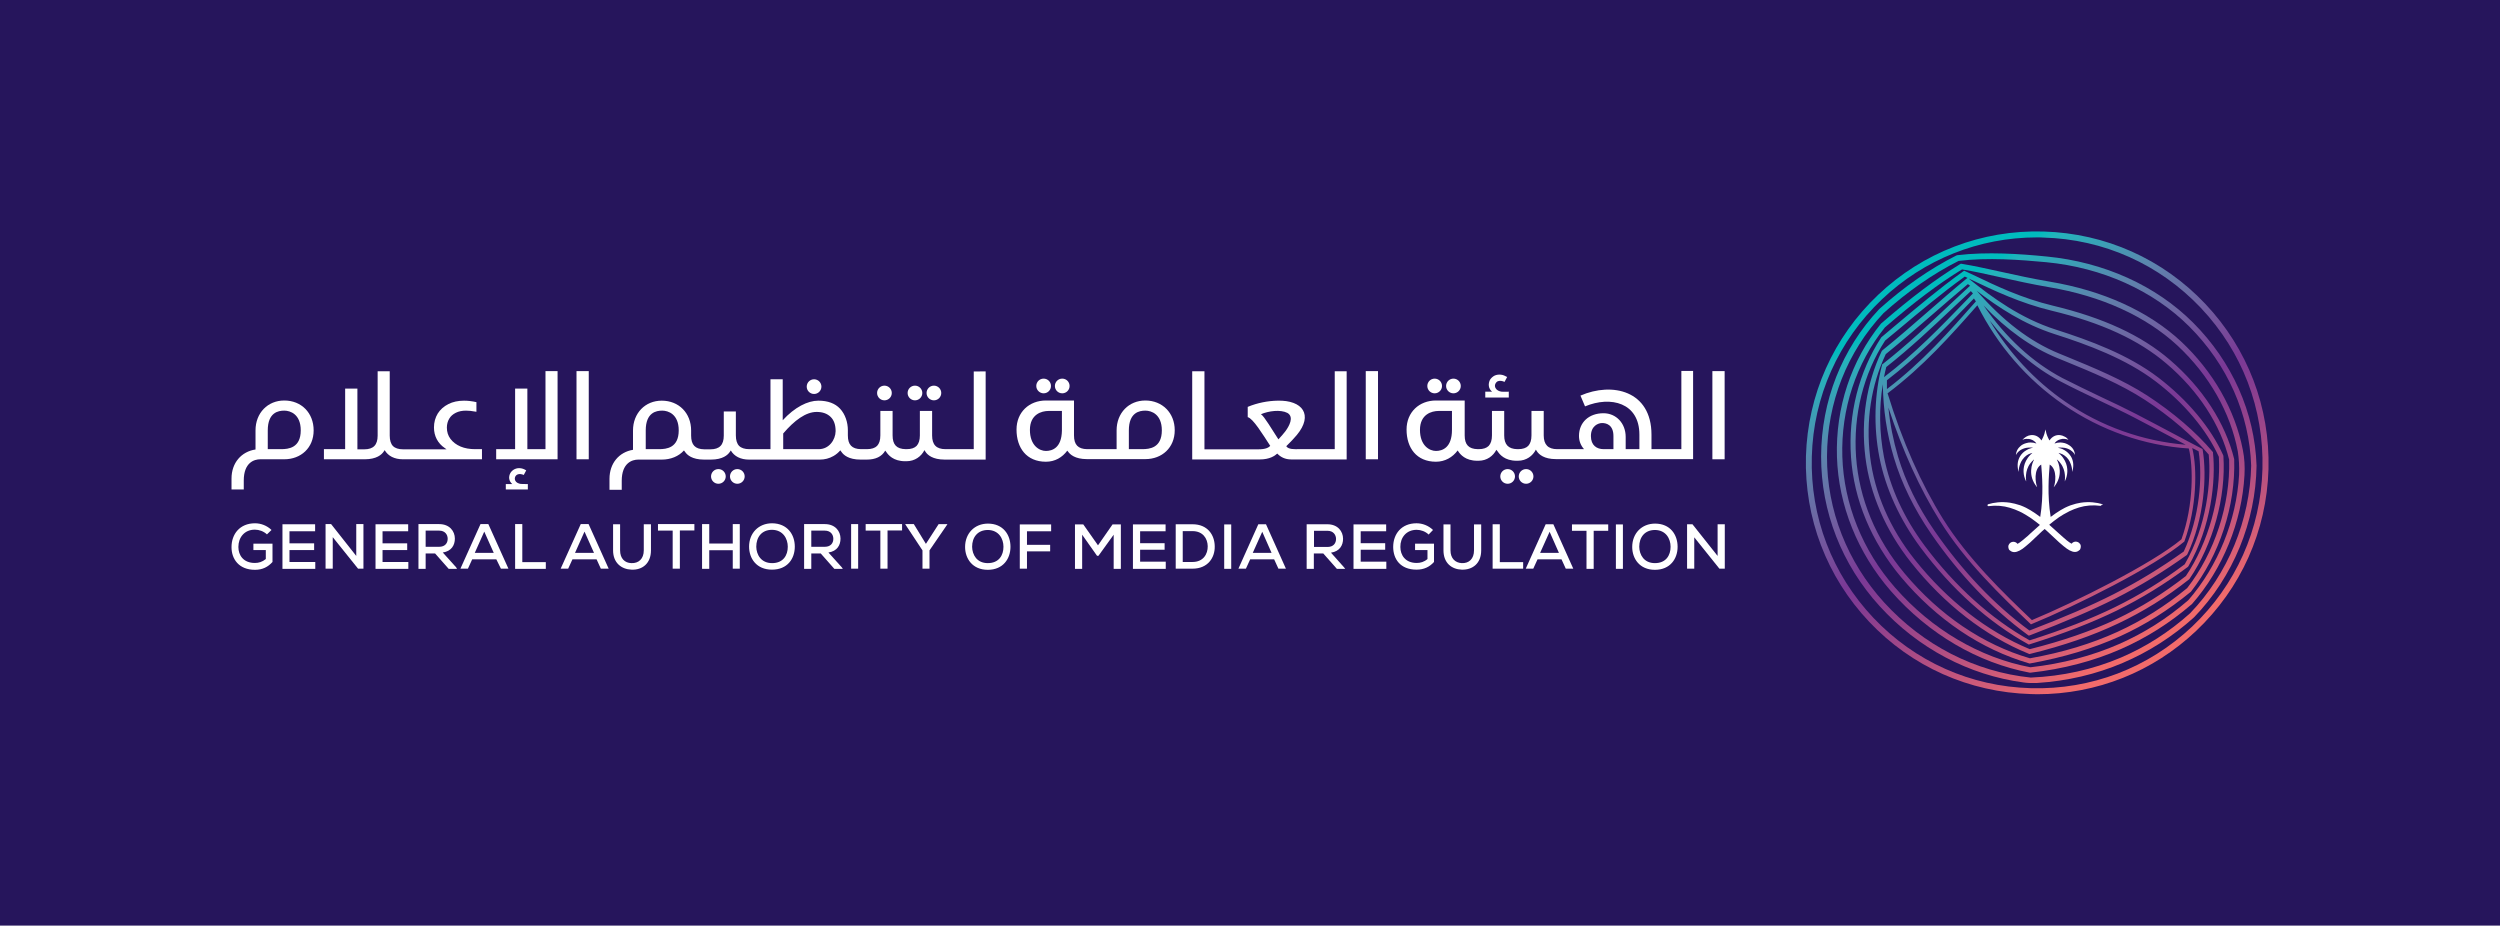 <?xml version="1.0" encoding="UTF-8"?>
<svg xmlns="http://www.w3.org/2000/svg" xmlns:xlink="http://www.w3.org/1999/xlink" version="1.1" id="Layer_1" x="0px" y="0px" viewBox="0 0 1531.2 566.9" style="enable-background:new 0 0 1531.2 566.9;" xml:space="preserve">
<style type="text/css">
	.st0{fill:#26155C;}
	.st1{fill:#FFFFFF;}
	.st2{fill:url(#SVGID_1_);}
	.st3{fill:url(#SVGID_00000107565751312863313010000000558635619660013976_);}
	.st4{fill:url(#SVGID_00000126281054292793221240000008640614521217018007_);}
	.st5{fill:url(#SVGID_00000170972753365405192260000008164788255949658028_);}
	.st6{fill:#7A3996;}
	.st7{fill:url(#SVGID_00000096748288610170773200000005663181493299900590_);}
	.st8{fill:url(#SVGID_00000016069099474043887930000009149047988742978204_);}
	.st9{fill:url(#SVGID_00000032649980988741938060000001143082264007801520_);}
	.st10{fill:url(#SVGID_00000152246343563491096260000016266370554716325055_);}
	.st11{fill:#00BBBE;}
	.st12{fill:#58595B;}
	.st13{fill:#6D6E71;}
</style>
<rect x="0" class="st0" width="1531.2" height="566.9"></rect>
<g>
	<g>
		<g>
			<path class="st1" d="M163.5,327.3c-2-1.9-4.8-2.9-7.4-2.9c-6.4,0-10.1,4.8-10.1,10.6c0,5,3,9.8,10.1,9.8c2.3,0,4.5-0.6,6.7-2.4     v-5.5h-7.6v-3.9h11.7v11.2c-2.7,3-6.1,4.8-10.7,4.8c-10,0-14.4-6.7-14.4-13.9c0-7.9,5-14.6,14.4-14.6c3.6,0,7.3,1.4,10.1,4.1     L163.5,327.3z"></path>
			<path class="st1" d="M193.2,348.4H173c0-9.1,0-18.2,0-27.3H193v4.3h-15.7v7.4h15.1v4.1h-15.1v7.3h15.8V348.4z"></path>
			<path class="st1" d="M218.2,340.5V321h4.4v27.3h-3.3l-15.5-19.3v19.3h-4.4V321h3.4L218.2,340.5z"></path>
			<path class="st1" d="M250.2,348.4H230c0-9.1,0-18.2,0-27.3H250v4.3h-15.7v7.4h15.1v4.1h-15.1v7.3h15.8V348.4z"></path>
			<path class="st1" d="M279.9,348.4h-5.1l-8.3-9.4h-5.8v9.4h-4.4V321c4.3,0,8.5,0,12.7,0c6.3,0,9.6,4.3,9.6,8.9     c0,3.9-2,7.7-7.4,8.5l8.2,9.1L279.9,348.4z M260.7,325v9.9h8.3c3.6,0,5.2-2.3,5.2-4.9c0-2.5-1.6-5-5.2-5H260.7z"></path>
			<path class="st1" d="M304,342.6h-14.8l-2.6,5.7h-4.6l12.3-27.3h4.8l12.3,27.3h-4.6L304,342.6z M296.6,325.6l-5.8,13h11.6     L296.6,325.6z"></path>
			<path class="st1" d="M319.9,321v23.3h14.4v4.1h-18.8V321H319.9z"></path>
			<path class="st1" d="M365.4,342.6h-14.8l-2.6,5.7h-4.6l12.3-27.3h4.8l12.3,27.3H368L365.4,342.6z M358,325.6l-5.8,13h11.6     L358,325.6z"></path>
			<path class="st1" d="M398.7,321.1v16c0,8-5.3,12.1-11.9,11.8c-6.1-0.2-11.3-4.1-11.3-11.8v-16h4.3v16c0,5,2.9,7.7,6.9,7.8     c4.4,0.2,7.6-2.6,7.6-7.8v-16H398.7z"></path>
			<path class="st1" d="M412,325h-9V321c7.8,0,14.5,0,22.3,0v3.9h-8.9v23.4H412V325z"></path>
			<path class="st1" d="M448.8,348.4V337h-14.4v11.4H430V321h4.4v11.9h14.4V321h4.3v27.3H448.8z"></path>
			<path class="st1" d="M486.8,334.8c0,7.4-4.5,14.1-14,14.1c-9.5,0-14-6.9-14-14.1c0-8.3,5.8-14.3,14.1-14.3     C482.3,320.6,486.8,327.4,486.8,334.8z M472.9,344.9c6.8,0,9.6-4.8,9.6-10c0-5-2.9-10.3-9.6-10.4c-6.3,0-9.7,4.4-9.7,10.4     C463.3,339.7,466.1,344.9,472.9,344.9z"></path>
			<path class="st1" d="M516.2,348.4H511l-8.3-9.4h-5.8v9.4h-4.4V321c4.3,0,8.5,0,12.7,0c6.3,0,9.6,4.3,9.6,8.9c0,3.9-2,7.7-7.4,8.5     l8.2,9.1L516.2,348.4z M496.9,325v9.9h8.3c3.6,0,5.2-2.3,5.2-4.9c0-2.5-1.6-5-5.2-5H496.9z"></path>
			<path class="st1" d="M521.3,348.4V321h4.3v27.3H521.3z"></path>
			<path class="st1" d="M539.2,325h-9V321c7.8,0,14.5,0,22.3,0v3.9h-8.9v23.4h-4.4V325z"></path>
			<path class="st1" d="M567.1,333.1l7.8-12.1h5.3v0.2l-10.9,15.9v11.2H565v-11.2l-10.5-15.9V321h5.2L567.1,333.1z"></path>
			<path class="st1" d="M618.9,334.9c0,7.3-4.5,14.1-13.9,14.1c-9.4,0-13.9-6.9-13.9-14c0-8.3,5.8-14.3,14-14.3     C614.4,320.7,618.9,327.5,618.9,334.9z M605,344.9c6.8,0,9.6-4.8,9.6-10c0-5-2.9-10.2-9.5-10.3c-6.3,0-9.7,4.4-9.7,10.3     C595.5,339.8,598.3,344.9,605,344.9z"></path>
			<path class="st1" d="M624.6,348.4v-27.2h19.2v4.2H629v8.3h14.2v4H629v10.6H624.6z"></path>
			<path class="st1" d="M682.1,327.5l-9.3,12.9h-0.9l-9.1-12.9v20.9h-4.4v-27.2c1.7,0,3.3,0,5.1,0l9,12.8l8.9-12.8h5.1v27.2h-4.4     V327.5z"></path>
			<path class="st1" d="M714,348.4h-20.1c0-9.1,0-18.2,0-27.2h20v4.2h-15.6v7.3h15v4h-15v7.3H714V348.4z"></path>
			<path class="st1" d="M730.4,321.1c9.3,0,13.5,6.6,13.6,13.4c0.2,6.9-4.1,13.8-13.6,13.8c-3.3,0-7,0-10.3,0v-27.2H730.4z      M724.4,344.2h6c6.6,0,9.4-4.9,9.3-9.7c-0.1-4.6-2.9-9.2-9.3-9.2h-6V344.2z"></path>
			<path class="st1" d="M749.8,348.4v-27.2h4.3v27.2H749.8z"></path>
			<path class="st1" d="M780.4,342.6h-14.7l-2.6,5.7h-4.6l12.2-27.2h4.7l12.2,27.2H783L780.4,342.6z M773.1,325.7l-5.8,12.9h11.5     L773.1,325.7z"></path>
			<path class="st1" d="M823.9,348.4h-5.1l-8.3-9.4h-5.8v9.4h-4.4v-27.3c4.2,0,8.4,0,12.7,0c6.3,0,9.6,4.3,9.6,8.9     c0,3.9-2,7.7-7.4,8.5l8.1,9.1L823.9,348.4z M804.8,325.1v9.9h8.3c3.6,0,5.2-2.3,5.2-4.9c0-2.4-1.6-5-5.2-5H804.8z"></path>
			<path class="st1" d="M849.1,348.4H829c0-9.1,0-18.2,0-27.2h20v4.2h-15.6v7.3h15v4h-15v7.3h15.7V348.4z"></path>
			<path class="st1" d="M875,327.4c-1.9-1.9-4.8-2.9-7.3-2.9c-6.4,0-10.1,4.8-10,10.5c0,5,3,9.8,10,9.8c2.3,0,4.5-0.6,6.6-2.4v-5.5     h-7.6V333h11.6v11.2c-2.7,3-6.1,4.7-10.7,4.7c-10,0-14.3-6.6-14.3-13.9c0-7.9,5-14.5,14.3-14.5c3.6,0,7.3,1.4,10.1,4.1L875,327.4     z"></path>
			<path class="st1" d="M907.2,321.2v15.9c0,8-5.3,12-11.9,11.8c-6.1-0.2-11.2-4-11.2-11.8v-15.9h4.3v15.9c0,4.9,2.9,7.6,6.9,7.8     c4.4,0.2,7.5-2.6,7.5-7.8v-15.9H907.2z"></path>
			<path class="st1" d="M918.6,321.1v23.2h14.3v4h-18.7v-27.2H918.6z"></path>
			<path class="st1" d="M956.4,342.6h-14.7l-2.6,5.7h-4.6l12.2-27.2h4.7l12.2,27.2H959L956.4,342.6z M949.1,325.7l-5.8,12.9h11.5     L949.1,325.7z"></path>
			<path class="st1" d="M971.7,325.1h-8.9v-3.9c7.8,0,14.4,0,22.2,0v3.9h-8.9v23.3h-4.4V325.1z"></path>
			<path class="st1" d="M989.7,348.4v-27.2h4.3v27.2H989.7z"></path>
			<path class="st1" d="M1027.5,334.9c0,7.3-4.5,14.1-13.9,14.1c-9.4,0-13.9-6.9-13.9-14c0-8.3,5.8-14.3,14-14.3     C1023,320.7,1027.5,327.5,1027.5,334.9z M1013.6,344.9c6.8,0,9.6-4.8,9.6-10c0-5-2.9-10.2-9.5-10.3c-6.3,0-9.7,4.4-9.7,10.3     C1004.1,339.8,1006.9,344.9,1013.6,344.9z"></path>
			<path class="st1" d="M1052,340.5v-19.4h4.4v27.2h-3.3l-15.4-19.2v19.2h-4.4v-27.2h3.3L1052,340.5z"></path>
		</g>
		<g>
			<g>
				<g>
					<path class="st1" d="M1029.8,227.3v47.8h-18.3v-8.9c0-26.9-24-32.4-43.5-23.9l2.8,6.6c15.8-6.6,33.3-2.2,33.3,17.3v8.9h-8.4       v-7.5c0-8.3-5.8-14.5-13.6-14.5c-8.9,0-15,5.6-15,13.9c0,3.1,1.1,5.9,3.1,8.1h-16.5c-5.4,0-8.2-2.7-8.2-8.4v-15h-7.5v15       c0,2.9-0.7,5-2,6.4c-1.3,1.3-3.3,2-6.1,2h-0.6c-5.5-0.1-8-2.9-8-8.4v-15h-7.5v15c0,2.9-0.7,5-2,6.4c-1.3,1.3-3.3,2-6.1,2h-0.6       c-5.5-0.1-8-2.7-8-8.4v-21.4h-17.6c-10.2,0-18,7.1-18,17.8c0,11.2,6.1,19.7,18,19.7c5.5,0,10.2-2.7,13.3-6.9       c0.1,0.2,0.4,0.5,0.4,0.6c1.2,1.8,4.3,5.7,11.6,5.7h0.8c5.2,0,9-3,10.9-6.7c0.2,0.3,0.7,0.9,0.8,1c1.2,1.8,4.3,5.7,11.6,5.7       h0.8c5.2,0,9.1-3,11-6.8c0.1,0.1,0.6,1,0.7,1.1c1.2,1.8,4.3,4.7,11.6,4.7h84v-54H1029.8z M889.3,263.3       c0,10.9-5.9,12.9-9.8,12.9c-3.9,0-9.8-3.2-9.8-12.9c0-9.6,7.2-11.6,11.4-11.6h8.2V263.3z M988.1,275.1h-5.9       c-4.2,0-7.8-2.3-7.8-8c0-6.2,4.4-8,6.9-8c2.4,0,6.9,1,6.9,8V275.1z"></path>
				</g>
				<g>
					<rect x="1048.8" y="227.3" class="st1" width="7.5" height="54"></rect>
				</g>
				<path class="st1" d="M924.1,239.9v3.6h-14.4v-3.6c1.4,0,2.8,0,4.2,0c-1.1-0.8-1.8-2.1-2-3.4c-0.2-1.3,0.1-2.7,0.7-3.9      c0.7-1.1,1.7-2,2.9-2.6c1.2-0.5,2.6-0.7,3.9-0.5c1.1,0.1,2.5,0.7,3.7,1.4l-1.6,3c-1.3-0.6-2.9-0.9-4.1-0.4      c-0.7,0.3-1.3,1-1.6,1.8c-0.3,0.8-0.2,1.6,0.2,2.4c0.7,1.3,2.2,2,3.7,2.2C921.1,240,922.6,239.9,924.1,239.9z"></path>
				<g>
					<circle class="st1" cx="923.4" cy="291.8" r="4.5"></circle>
					<circle class="st1" cx="934.7" cy="291.8" r="4.5"></circle>
				</g>
				<g>
					<circle class="st1" cx="878.7" cy="236.4" r="4.5"></circle>
					<circle class="st1" cx="890.2" cy="236.4" r="4.5"></circle>
				</g>
				<g>
					<g>
						<path class="st1" d="M817.5,227.3v47.8h-22c-2.5,0-6.3,0.3-7.7-1.8c2.5-2.4,5.1-5.2,6.5-6.9c10.2-12.3,3.5-21.4-11.8-21        c-5.8,0.1-12.3,1.3-18.3,3.8v6.3c3.2,0.7,9.2,10.5,13.8,17.6c-1,1-2.7,2.1-7.3,2.1h-33v-47.8h-7.5v54h41.4        c6,0,9.2-2.2,10.7-3.6c2,2.1,4.7,3.6,8.6,3.6h33.9v-54H817.5z M783,269.1c-3.9-5.9-8.6-14.1-10.7-15.4c4.7-2,11.9-3,16.2-0.8        c4.3,2.5,1,8.2-1.2,11.2C786.2,265.5,784.9,267.1,783,269.1z"></path>
					</g>
					<g>
						<rect x="836.5" y="227.3" class="st1" width="7.5" height="54"></rect>
					</g>
					<g>
						<path class="st1" d="M701.5,245.3c-10.1,0-17.6,7.6-17.6,18.3v11.5h-18.1c-5.5-0.1-8-2.7-8-8.4v-21.4h-17.2        c-10.2,0-18,7.1-18,17.8c0,11.2,6.1,19.7,18,19.7c5.5,0,10-2.6,13.1-6.8c0.1,0.2,0.3,0.5,0.4,0.5c1.2,1.8,4.3,4.7,11.6,4.7        h35.8c10.2,0,18-7,18-17.7C719.5,252.9,711.9,245.3,701.5,245.3z M650.4,261.3L650.4,261.3l0,2.5c-0.2,10.5-5.9,12.4-9.8,12.4        c-3.9,0-9.8-3.2-9.8-12.9c0-9.6,7.2-11.6,11.4-11.6h8.2V261.3z M699.6,275.1h-8.2v-11.5c0-11,6.5-12.1,10.1-12.1        c3.7,0,10.1,2.2,10.1,12.1C711.6,274.4,704,275.1,699.6,275.1z"></path>
						<path class="st1" d="M639.2,240.9c2.5,0,4.5-2,4.5-4.5s-2-4.5-4.5-4.5c-2.5,0-4.5,2-4.5,4.5S636.8,240.9,639.2,240.9z"></path>
						<path class="st1" d="M650.6,240.9c2.5,0,4.5-2,4.5-4.5s-2-4.5-4.5-4.5c-2.5,0-4.5,2-4.5,4.5S648.1,240.9,650.6,240.9z"></path>
					</g>
				</g>
				<g>
					<g>
						<g>
							<rect x="353.1" y="227.3" class="st1" width="7.5" height="54"></rect>
						</g>
						<g>
							<polygon class="st1" points="334.1,227.3 334.1,275.1 323,275.1 323,238 315.5,238 315.5,275.1 303.9,275.1 303.9,281.3          312.7,281.3 312.7,281.3 320.1,281.3 320.1,281.3 341.5,281.3 341.5,227.3        "></polygon>
							<path class="st1" d="M174.1,245.3c-10.1,0-17.6,7.6-17.6,18.3v11.7c-8.6,1.3-14.7,8.1-14.7,17.8v6.7h7.5v-5.5         c0-11,6.4-13,10.1-13l2.8,0h11.9c10.2,0,18-7,18-17.7C192.1,252.9,184.6,245.3,174.1,245.3z M172.2,275.1H164v-11.5         c0-11,6.5-12.1,10.1-12.1c3.7,0,10.1,2.2,10.1,12.1C184.2,274.4,176.6,275.1,172.2,275.1z"></path>
							<path class="st1" d="M282.1,273.5c-2.6-1.1-4.7-2.7-6.2-4.7c-1.5-2-2.2-4.3-2.2-6.9c0-2,0.5-3.9,1.4-5.4         c0.9-1.6,2.3-2.8,4.1-3.7c1.8-0.9,3.9-1.3,6.3-1.3c1.5,0,3.6,0.2,6.3,0.7v-5.9c-2.7-0.6-5.2-0.9-7.6-0.9         c-3.6,0-6.9,0.7-9.6,2.1c-2.8,1.4-5,3.4-6.5,5.8c-1.5,2.5-2.3,5.3-2.3,8.5c0,2.7,0.6,5.1,1.7,7.2c1.1,2.1,2.8,4,4.9,5.4         l1.1,0.8l-1,0h-2.6h-4.7h-18.3c-2.8,0-4.9-0.7-6.2-2c-1.3-1.3-2-3.5-2-6.4v-39.4h-7.4v39.4c0,5.7-2.6,8.4-8.2,8.4h-4.2V238         h-7.5v37.1h-13v6.2h25c7.3,0,10.4-2.9,11.6-4.7c0.1-0.1,0.5-0.8,0.6-0.9c2.1,3.6,6,5.6,11.2,5.6h18.3h4.7h25.4v-6.2h-4.2         C287.7,275.1,284.7,274.6,282.1,273.5z"></path>
							<path class="st1" d="M319,296.4c-1.4-0.2-2.8-0.8-3.4-2c-0.3-0.7-0.4-1.5-0.1-2.2c0.2-0.7,0.8-1.3,1.5-1.6         c1.1-0.5,2.6-0.2,3.8,0.3l1.5-2.8c-1.1-0.7-2.4-1.2-3.4-1.3c-1.2-0.2-2.5,0-3.6,0.5c-1.1,0.5-2.1,1.4-2.7,2.4         c-0.6,1.1-0.9,2.4-0.7,3.6c0.2,1.2,0.9,2.4,1.9,3.2c-1.3,0-2.6,0-4,0v3.3h13.5v-3.3C321.7,296.4,320.3,296.5,319,296.4z"></path>
						</g>
					</g>
					<g>
						<path class="st1" d="M596.4,227.3v47.8h-17.3c-5.6,0-8.2-2.7-8.2-8.4v-15h-7.5v15c0,2.9-0.7,5-2,6.4c-1.3,1.3-3.3,2-6.1,2        h-0.6c-5.5-0.1-8-2.7-8-8.4v-15h-7.5v15c0,3-0.7,5-2,6.4c-1.3,1.3-3.4,2-6.2,2l-3.7,0c-5.5-0.1-8-2.7-8-8.4v-3.2l0,0        c0-4.8-1.6-9.8-4.8-13.2c-3-3.2-7.4-4.9-13.3-4.9c-6.5,0-14.5,4-21.8,12v-25.1h-7.5v42.8h-13c-2.8,0-4.9-0.7-6.2-2        c-1.3-1.3-2-3.5-2-6.4V252h-7.4v14.8c0,5.7-2.6,8.4-8.2,8.4l-3.8,0c-5.5-0.1-8-2.7-8-8.4v-2.6c0-0.2,0-0.4,0-0.5        c0-10.7-7.5-18.3-18-18.3c-10.1,0-17.6,7.6-17.6,18.3v11.8c-8.5,1.4-14.4,8.2-14.4,17.8v6.7h7.5v-5.5c0-11,6.4-13,10.1-13        l14.4,0c5.5,0,10.4-2,13.6-5.6l0.1,0.1c0.1,0.1,0.5,0.7,0.6,0.8c1.2,1.8,4.3,4.7,11.6,4.7l4.2,0c7.3,0,10.4-2.9,11.6-4.7        c0.1-0.1,0.5-0.8,0.6-0.9c2.1,3.6,6,5.6,11.2,5.6h43.3c3,0,5.8-0.7,8.4-2.2c1.6-0.9,3-2.1,4.2-3.5l0.1,0.2        c0.1,0.1,0.5,0.7,0.6,0.8c1.2,1.8,4.3,4.7,11.7,4.7l3.8,0c5.3,0,9.2-1.8,11.3-5.5c0.1,0.1,0.5,0.7,0.6,0.8        c1.2,1.8,4.3,5.7,11.6,5.7h0.8c5.2,0,9.1-3,11-6.8c0.1,0.1,0.6,1,0.7,1.1c1.2,1.8,4.3,4.7,11.7,4.7h17.6v0h7.5v0v-54H596.4z         M403.7,275.1h-8.2v-11.5c0-11,6.5-12.1,10.1-12.1c3.7,0,10.1,2.2,10.1,12.1C415.7,274.4,408.1,275.1,403.7,275.1z         M501.5,275.1h-21.8v-9.6c6.9-8.1,13.9-13.2,20.5-13.2c3.6,0,6.4,1,8.5,3c2.1,2,3.1,4.9,3.1,8.8        C511.7,269.4,507.8,275.1,501.5,275.1z"></path>
						<g>
							<circle class="st1" cx="440" cy="291.8" r="4.5"></circle>
							<circle class="st1" cx="451.6" cy="291.8" r="4.5"></circle>
						</g>
						<g>
							<circle class="st1" cx="560.4" cy="240.7" r="4.5"></circle>
							<circle class="st1" cx="572" cy="240.7" r="4.5"></circle>
						</g>
						<g>
							<circle class="st1" cx="541.7" cy="240.7" r="4.5"></circle>
						</g>
						<g>
							<circle class="st1" cx="498.6" cy="236.8" r="4.5"></circle>
						</g>
					</g>
				</g>
			</g>
		</g>
	</g>
	<g>
		<g>
			<path class="st1" d="M1287.7,308.8c-3.4-1-7.9-1.7-13.3-0.9c-1.9,0.3-3.9,0.8-5.9,1.5c-0.2,0.1-0.4,0.1-0.6,0.2     c-1.1,0.4-2.1,0.9-3.2,1.4c-0.9,0.5-1.8,1-2.7,1.5c-2,1.2-4,2.6-6,4.1c-2.2-13.4-1.1-25.9-0.6-32c0,0,0-0.1,0.1,0     c4.7,3,3.4,11.4,2.4,13.7c0,0,0.1,0.1,0.1,0c5.9-7,3-14.7,1.8-16.7c0,0,0-0.1,0.1-0.1c0.9,0.7,1.6,1.4,2.1,2.2     c1.8,2.3,2.5,4.9,2.7,7.1c0.1,1.2,0.1,2.3,0,3.2c0,0.2,0,0.5-0.1,0.7c0,0,0,0,0.1,0c0,0,0,0,0,0c1.6-3.1,2.4-7.9,0-12.5     c-0.6-1.2-1.5-2.5-2.7-3.7c-0.3-0.3-0.7-0.7-1.1-1c0,0,0-0.1,0-0.1c0.4,0.1,0.7,0.2,1,0.3c1,0.3,1.9,0.8,2.7,1.4     c1.8,1.3,3,3.1,3.7,5.1c0.6,1.6,0.9,3.2,0.9,4.6c0,0.1,0.1,0.1,0.1,0c1.1-4.1,0.4-7.2-1-9.4c-1-1.6-2.4-2.8-3.7-3.6     c-0.9-0.6-1.9-1-2.7-1.2c-0.5-0.1-0.9-0.2-1.3-0.3c-0.1,0,0-0.1,0-0.1c0.4,0,0.9-0.1,1.3-0.1c1,0,1.9,0.1,2.7,0.2     c1.6,0.3,2.8,0.9,3.7,1.5c1.5,1,2.3,2.2,2.5,2.7c0,0,0.1,0,0.1,0c-0.2-2.2-1.2-3.9-2.6-5.1c-1.1-0.9-2.4-1.6-3.7-2     c-0.9-0.2-1.8-0.4-2.7-0.4c-1.2,0-2.4,0.2-3.4,0.6c0,0-0.1,0-0.1-0.1c0.9-1.3,2.1-2,3.4-2.4c0.9-0.3,1.8-0.4,2.7-0.3     c0.8,0.1,1.6,0.2,2.2,0.5c0,0,0.1,0,0.1-0.1c-0.7-0.8-1.4-1.4-2.3-1.8c-0.9-0.5-1.8-0.8-2.7-0.9c-2.4-0.3-4.8,0.7-6.5,3.2     c0,0-0.1,0-0.1,0c-0.3-0.6-0.6-1.2-0.9-1.8c-0.7-1.5-1.2-3.2-1.5-4.9c-0.3,1.7-0.8,3.4-1.5,4.9c-0.3,0.6-0.6,1.3-0.9,1.8     c0,0-0.1,0-0.1,0c-1.6-2.5-4.1-3.5-6.5-3.2c-0.9,0.1-1.8,0.4-2.7,0.9c-0.8,0.5-1.6,1.1-2.3,1.8c0,0,0,0.1,0.1,0.1     c0.6-0.3,1.4-0.5,2.2-0.5c0.9,0,1.8,0,2.7,0.3c1.3,0.4,2.5,1.2,3.4,2.4c0,0,0,0.1-0.1,0.1c-1-0.4-2.2-0.6-3.4-0.6     c-0.9,0-1.8,0.1-2.7,0.4c-1.4,0.4-2.7,1-3.7,2c-1.4,1.2-2.4,2.9-2.6,5.1c0,0.1,0.1,0.1,0.1,0c0.3-0.5,1-1.7,2.5-2.7     c0.9-0.6,2.2-1.2,3.7-1.5c0.8-0.1,1.7-0.2,2.7-0.2c0.4,0,0.8,0,1.3,0.1c0.1,0,0.1,0.1,0,0.1c-0.4,0-0.8,0.1-1.3,0.3     c-0.8,0.2-1.8,0.6-2.7,1.2c-1.4,0.8-2.7,2-3.7,3.6c-1.4,2.3-2.1,5.4-1,9.4c0,0.1,0.1,0,0.1,0c0-1.4,0.3-3.1,0.9-4.6     c0.7-1.9,1.9-3.7,3.7-5.1c0.8-0.6,1.7-1.1,2.7-1.4c0.3-0.1,0.7-0.2,1-0.3c0,0,0.1,0,0,0.1c-0.4,0.3-0.7,0.7-1.1,1     c-1.2,1.2-2,2.4-2.7,3.7c-2.4,4.6-1.6,9.4,0,12.5c0,0,0,0,0,0c0,0,0.1,0,0.1,0c0-0.2,0-0.5-0.1-0.7c-0.1-0.9-0.1-2,0-3.2     c0.2-2.2,0.9-4.8,2.7-7.1c0.6-0.8,1.3-1.5,2.1-2.2c0,0,0.1,0,0.1,0.1c-1.2,2-4.1,9.7,1.8,16.7c0,0,0.1,0,0.1,0     c-1-2.4-2.3-10.7,2.4-13.7c0,0,0.1,0,0.1,0c0.5,6.1,1.6,18.6-0.6,32c-2-1.5-4-2.9-6-4.1c-0.9-0.5-1.8-1-2.7-1.5     c-1.1-0.5-2.1-1-3.2-1.4c-0.2-0.1-0.4-0.1-0.6-0.2c-2.1-0.7-4.1-1.2-6-1.5c-5.4-0.8-9.9-0.1-13.3,0.9c-0.3,0.1-0.5,0.3-0.5,0.6     c0,0.4,0.3,0.7,0.7,0.6c4.6-0.6,9-0.2,13,1c2.1,0.6,4,1.4,6,2.3c1.3,0.6,2.5,1.3,3.7,2c0.9,0.5,1.8,1.1,2.7,1.7     c2.1,1.4,4.1,3,6,4.5c-2.1,1.9-4.2,3.7-6,5.4c-0.9,0.9-1.8,1.7-2.7,2.4c-1.4,1.2-2.7,2.3-3.7,3c-0.5,0.3-0.9,0.6-1.3,0.8     c-0.7-0.9-1.9-1.5-3.2-1.2c-0.6,0.1-1.1,0.4-1.5,0.8c-0.4,0.4-0.7,0.9-0.9,1.5c-0.2,1,0.2,2.3,0.6,2.7c0.1,0.1,0.2,0.2,0.3,0.2     c1.7,1.5,3.7,1.3,6,0.1c1.2-0.6,2.4-1.5,3.7-2.6c0.9-0.7,1.8-1.5,2.7-2.3c2.3-2.1,4.7-4.5,7.4-7c0.5-0.4,1-0.9,1.5-1.3     c0.5,0.4,1,0.9,1.5,1.3c2.7,2.5,5.2,4.9,7.4,6.9c0.9,0.8,1.8,1.6,2.7,2.3c1.3,1.1,2.6,2,3.7,2.6c2.3,1.2,4.3,1.4,5.9-0.1     c0.1-0.1,0.2-0.2,0.3-0.2c0.4-0.4,0.8-1.7,0.6-2.7c-0.1-0.6-0.5-1.1-0.9-1.5c-0.4-0.4-0.9-0.7-1.5-0.8c-1.3-0.3-2.5,0.3-3.2,1.2     c-0.4-0.2-0.8-0.5-1.3-0.8c-1.1-0.7-2.3-1.8-3.7-3c-0.8-0.7-1.7-1.5-2.7-2.4c-1.8-1.7-3.9-3.5-6-5.4c1.9-1.6,3.9-3.1,6-4.6     c0.9-0.6,1.8-1.2,2.7-1.7c1.2-0.7,2.5-1.4,3.7-2c1.9-0.9,3.9-1.7,5.9-2.3c4-1.2,8.4-1.6,13-1c0.4,0.1,0.7-0.2,0.7-0.6     C1288.2,309.2,1288,308.9,1287.7,308.8"></path>
			<g>
				<linearGradient id="SVGID_1_" gradientUnits="userSpaceOnUse" x1="1176.098" y1="160.895" x2="1321.016" y2="408.464">
					<stop offset="7.460167e-02" style="stop-color:#00BBBE"></stop>
					<stop offset="9.629464e-02" style="stop-color:#23B3BC"></stop>
					<stop offset="0.252" style="stop-color:#5D84AD"></stop>
					<stop offset="0.379" style="stop-color:#7061A1"></stop>
					<stop offset="0.47" style="stop-color:#784698"></stop>
					<stop offset="0.516" style="stop-color:#7A3996"></stop>
					<stop offset="0.577" style="stop-color:#863D91"></stop>
					<stop offset="0.697" style="stop-color:#A44987"></stop>
					<stop offset="0.863" style="stop-color:#D65E76"></stop>
					<stop offset="0.941" style="stop-color:#F26B6B"></stop>
				</linearGradient>
				<path class="st2" d="M1257.3,187.2c-18.8-4.5-34.8-12.1-48.9-18.9l-5.4-2.5l-0.7,0.5c-14.4,10.3-27.9,21.7-42.2,33.7l-7.6,6.4      l-0.3,0.3c-13.7,21-20.3,47-18.5,73.2c1.8,26.3,12.4,51.7,30.5,73.4c21.9,26.1,49.1,44.4,78.6,53l0.4,0.1l0.4-0.1      c20.5-3.7,38.3-9.1,54.7-16.5c15.6-7.1,29.7-16,43.6-27.4c17.5-22.4,27.4-52.6,26.5-81.2c-5.4-22.1-19.4-43.7-39.4-60.8      C1311.6,205.4,1288.2,194.6,1257.3,187.2z M1155.7,232.9c18.9-14.5,34.8-31,50.2-46.9l3.1-3.2c0.4,0.6,0.8,1.2,1.2,1.8      c-16.2,18.4-33,37.3-54.5,53.7C1155.7,236.5,1155.7,234.7,1155.7,232.9z M1336.1,330.3c-17.8,14.9-65.1,38.5-91.6,49.5      c-17.5-16.7-39.1-37.5-54.4-61.9c-13.4-21.5-24.9-47.4-34-77c21.8-16.4,38.7-35.4,55-53.9c12.3,24.5,30.4,45.5,52.7,60.8      c22.9,15.8,49.4,25.1,76.8,26.9C1343.3,285.4,1343.7,309.1,1336.1,330.3z M1188.2,319.1c15.5,24.9,37.5,45.9,55.2,62.8l0.5,0.5      l0.7-0.3c26.7-10.9,75.2-35.2,93.1-50.3l0.2-0.2l0.1-0.3c7.4-20.4,7.9-44.2,4.7-56.9c1.3,0.7,2.6,1.4,3.9,2      c2.5,15.6,0.7,40.5-9.1,61.4c-14.2,10.1-27.8,18.4-42.9,26.1c-14,7.1-30,14-51.6,22.3c-21.6-15.9-41.1-36.4-58.1-61      c-10.3-14.9-17.8-30.2-22.4-45.6c-2.9-9.8-4.9-19.8-5.9-30C1165.3,276.1,1175.9,299.4,1188.2,319.1z M1264.9,246      c-18.7-12.9-34.5-30-46.3-49.7c12.6,16.2,27.1,28.7,43.2,37.2c7.8,4.1,16,8,24,11.8c7.1,3.4,14.4,6.8,21.3,10.4      c8.3,4.3,16.3,8.6,23.9,12.6c2.6,1.4,5.2,2.7,7.7,4.1C1312.4,270.2,1286.9,261.2,1264.9,246z M1204.1,184.2      c-15.4,15.9-31.3,32.4-50.2,46.8c0.4-2.1,0.9-4.2,1.4-6.2c14.8-11.7,28.1-24.2,41-36.4c3.6-3.4,7.2-6.8,10.8-10.1      c0.4,0.5,0.8,0.9,1.3,1.4L1204.1,184.2z M1153.2,235.3c0.2,15.3,2.4,30.4,6.8,45.1c4.7,15.7,12.3,31.3,22.7,46.4      c17.3,25.1,37.3,46,59.3,62.1l0.6,0.4l0.7-0.2c22-8.4,38.2-15.4,52.5-22.6c15.3-7.8,29.1-16.2,43.5-26.5l0.4-0.5      c10.3-21.8,12.1-47.8,9.4-63.9l-0.1-0.6l-0.6-0.3c-5.1-2.6-10.4-5.5-16.1-8.5c-7.6-4-15.6-8.3-23.9-12.6      c-7-3.6-14.3-7.1-21.4-10.4c-7.9-3.8-16.1-7.7-23.9-11.7c-18.3-9.7-34.5-24.6-48.2-44.4c14.4,15.1,29.3,25.7,45.2,32.2l4.4,1.8      c16.9,6.9,34.3,14.1,49.2,23.8c15.5,10.1,29.3,22,39.1,33.5c1.6,16.5-1.2,43.9-14.7,67.2c-14,10.5-27.6,18.8-42.8,26.3      c-14.8,7.2-31.4,13.7-52.2,20.3c-23.6-13.2-45.8-33.2-64.3-58c-12.7-17-21.2-35.7-24.9-54.3      C1151,264.8,1150.8,249.7,1153.2,235.3z M1206.3,175.3c-4,3.7-7.9,7.4-11.9,11.1c-12.9,12.2-26.3,24.8-41.2,36.5l-0.4,0.3      l-0.1,0.4c-4.7,17.9-5.3,37.5-1.6,56.5c3.7,18.9,12.4,38.1,25.3,55.4c18.9,25.3,41.6,45.7,65.7,59l0.5,0.3l0.6-0.2      c21.3-6.7,38.2-13.3,53.2-20.6c15.4-7.6,29.2-16.1,43.5-26.7l0.4-0.4c14-24.2,16.9-52.6,15.1-69.6l0-0.4l-0.3-0.3      c-9.9-11.8-24.1-24-39.9-34.3c-15.1-9.8-32.7-17-49.7-24l-4.4-1.8c-17.8-7.3-34.3-19.9-50.4-38.4c13.1,10.1,28.7,20.4,47.6,26.5      c20.4,6.5,43.7,15.1,62,29c17.6,13.4,31.3,29.8,38.7,46.2c1.4,24.5-6.3,52.4-20.2,73c-13.6,10.6-27.6,19.3-42.7,26.5      c-15.3,7.2-32.6,13.2-52.9,18.3c-26.1-10.8-50.5-29.8-70.5-54.9c-15.2-19.1-24.6-40.8-27.3-62.9c-2.7-22.1,0.6-43.9,9.6-62.9      c9.6-7.8,18.8-15.8,27.8-23.6c7.7-6.7,15-13,22.5-19.3c0.5,0.4,1,0.8,1.4,1.1L1206.3,175.3z M1365.3,281.5      c0.8,27.6-8.9,57.1-25.7,78.7c-13.4,11-27.4,19.8-42.7,26.8c-16,7.3-33.5,12.6-53.6,16.2c-28.8-8.4-55.3-26.4-76.7-51.9      c-17.7-21.1-28-45.9-29.8-71.6c-1.8-25.5,4.5-50.7,17.8-71.1l7.5-6.2c14-11.7,27.2-22.9,41.3-33l1.7,0.8l-0.8,0.6      c-7.9,6.5-15.8,13.4-23.5,20.1c-9,7.8-18.2,15.9-27.9,23.7l-0.4,0.5c-9.3,19.6-12.8,42.1-10,64.9c2.8,22.6,12.4,44.9,27.9,64.4      c20.4,25.7,45.4,45.1,72.1,56l0.4,0.2l0.5-0.1c20.7-5.1,38.3-11.2,53.9-18.6c15.4-7.3,29.6-16.1,43.4-27l0.3-0.3      c14.4-21.1,22.4-50,20.8-75.2l-0.1-0.5c-7.6-16.9-21.7-33.8-39.7-47.6c-18.6-14.2-42.2-22.8-62.8-29.4      c-21.6-6.9-38.9-19.6-53.1-31l-0.3-0.3l1.3,0.6c14.2,6.8,30.4,14.5,49.5,19.1c30.4,7.3,53.4,17.9,70.3,32.4      C1346.5,239.3,1360.1,260.3,1365.3,281.5z"></path>
				
					<linearGradient id="SVGID_00000183243656371380063500000015912245669182586799_" gradientUnits="userSpaceOnUse" x1="1175.825" y1="161.055" x2="1320.743" y2="408.623">
					<stop offset="7.460167e-02" style="stop-color:#00BBBE"></stop>
					<stop offset="9.629464e-02" style="stop-color:#23B3BC"></stop>
					<stop offset="0.252" style="stop-color:#5D84AD"></stop>
					<stop offset="0.379" style="stop-color:#7061A1"></stop>
					<stop offset="0.47" style="stop-color:#784698"></stop>
					<stop offset="0.516" style="stop-color:#7A3996"></stop>
					<stop offset="0.577" style="stop-color:#863D91"></stop>
					<stop offset="0.697" style="stop-color:#A44987"></stop>
					<stop offset="0.863" style="stop-color:#D65E76"></stop>
					<stop offset="0.941" style="stop-color:#F26B6B"></stop>
				</linearGradient>
				<path style="fill:url(#SVGID_00000183243656371380063500000015912245669182586799_);" d="M1255.4,172.5      c-10.5-1.8-20.3-3.9-29.7-6c-8.6-1.9-16.7-3.7-24.1-4.9l-0.6-0.1l-0.5,0.3c-14.9,9.1-29.8,20.3-48.3,36.3l-0.2,0.2      c-18.3,22.6-27.8,51.5-26.9,81.5c0.9,29.7,12.7,59,33.1,82.3c23,26.2,53.2,43.9,85,49.9l0.2,0l0.2,0c20-2.2,38.7-7.1,55.5-14.5      c15.8-7,29.9-15.9,43.5-27.6c18.8-21.5,30.5-50.2,32.1-78.9c0.3-5.3,0-10.5-1-15.4c-4.7-24.4-18.1-48-37.9-66.5      C1316,190.7,1288.2,178,1255.4,172.5z M1371.4,290.8c-1.6,28-13,56-31.1,76.8c-13.1,11.3-27,20.1-42.5,26.9      c-16.4,7.2-34.7,12-54.2,14.2c-31.1-5.9-60.5-23.2-82.9-48.8c-20-22.8-31.4-51.3-32.3-80.2c-0.9-29.1,8.4-57.2,26.1-79.2      c18.1-15.6,32.7-26.6,47.2-35.5c7.2,1.2,15.1,2.9,23.4,4.8c9.5,2.1,19.3,4.3,29.9,6.1c32.1,5.4,59.3,17.8,78.7,35.8      c19.3,18,32.4,40.9,36.9,64.7C1371.3,280.9,1371.6,285.8,1371.4,290.8z"></path>
				
					<linearGradient id="SVGID_00000045585953207896964460000014116128452959728301_" gradientUnits="userSpaceOnUse" x1="1175.838" y1="161.047" x2="1320.756" y2="408.616">
					<stop offset="7.460167e-02" style="stop-color:#00BBBE"></stop>
					<stop offset="9.629464e-02" style="stop-color:#23B3BC"></stop>
					<stop offset="0.252" style="stop-color:#5D84AD"></stop>
					<stop offset="0.379" style="stop-color:#7061A1"></stop>
					<stop offset="0.47" style="stop-color:#784698"></stop>
					<stop offset="0.516" style="stop-color:#7A3996"></stop>
					<stop offset="0.577" style="stop-color:#863D91"></stop>
					<stop offset="0.697" style="stop-color:#A44987"></stop>
					<stop offset="0.863" style="stop-color:#D65E76"></stop>
					<stop offset="0.941" style="stop-color:#F26B6B"></stop>
				</linearGradient>
				<path style="fill:url(#SVGID_00000045585953207896964460000014116128452959728301_);" d="M1253.5,157.1c-16-1.6-36.7-3-54.7-0.8      l-0.6,0.2c-16.1,8.1-31.9,19.1-47.1,32.7l-0.1,0.1c-22.9,24.3-35.5,56.3-35.6,90.2c-0.1,33.8,12.7,66.4,35.9,91.8      c23.5,25.8,54.6,42.2,88.1,46.7c2.8,0.4,5.6,0.4,8.4,0.3c18.4-1.2,36-5.3,52.4-12.3c15.9-6.8,30.5-16.1,43.6-27.9      c23.9-24.7,37.8-58.5,38.3-92.9c-1.1-32.5-14.9-63.6-38.9-87.6C1320.5,174.9,1288.6,160.5,1253.5,157.1z M1341.4,375.6      c-12.7,11.4-27,20.6-42.5,27.2c-17.2,7.3-35.8,11.4-55.1,12.2c-34-3.5-65.9-19.8-89.8-46c-22.6-24.8-35.1-56.6-35-89.4      c0.1-33,12.3-64.1,34.6-87.8c14.8-13.3,30.3-24.1,46-32c17.7-2.2,37.9-0.7,53.7,0.8c34.3,3.3,65.4,17.3,87.6,39.4      c23.4,23.4,36.8,53.7,37.9,85.2C1378.1,318.6,1364.5,351.6,1341.4,375.6z"></path>
				
					<linearGradient id="SVGID_00000153665629667581566900000007955130232204122267_" gradientUnits="userSpaceOnUse" x1="1175.819" y1="160.634" x2="1321.262" y2="409.099">
					<stop offset="7.460167e-02" style="stop-color:#00BBBE"></stop>
					<stop offset="9.629464e-02" style="stop-color:#23B3BC"></stop>
					<stop offset="0.252" style="stop-color:#5D84AD"></stop>
					<stop offset="0.379" style="stop-color:#7061A1"></stop>
					<stop offset="0.47" style="stop-color:#784698"></stop>
					<stop offset="0.516" style="stop-color:#7A3996"></stop>
					<stop offset="0.577" style="stop-color:#863D91"></stop>
					<stop offset="0.697" style="stop-color:#A44987"></stop>
					<stop offset="0.863" style="stop-color:#D65E76"></stop>
					<stop offset="0.941" style="stop-color:#F26B6B"></stop>
				</linearGradient>
				<path style="fill:url(#SVGID_00000153665629667581566900000007955130232204122267_);" d="M1350.7,186.1      c-26-27.5-61.2-43.2-99-44.3c-37.9-1.1-73.8,12.7-101.3,38.7c-27.5,26-43.2,61.2-44.3,99c-1,37.8,12.7,73.8,38.7,101.3      c26,27.5,61.2,43.2,99,44.3c1.3,0,2.7,0.1,4,0.1c36.4,0,70.8-13.7,97.3-38.8c27.5-26,43.2-61.2,44.3-99      C1390.4,249.5,1376.7,213.6,1350.7,186.1z M1385.7,287.3c-1,36.9-16.3,71.1-43.1,96.5c-26.8,25.3-61.8,38.7-98.7,37.7      c-36.9-1-71.1-16.3-96.5-43.1c-25.3-26.8-38.7-61.8-37.7-98.7c1-36.9,16.3-71.1,43.1-96.5c25.8-24.4,59.4-37.8,94.8-37.8      c1.3,0,2.6,0,3.9,0.1c36.9,1,71.1,16.3,96.5,43.1C1373.3,215.4,1386.7,250.4,1385.7,287.3z"></path>
			</g>
		</g>
	</g>
</g>
</svg>
